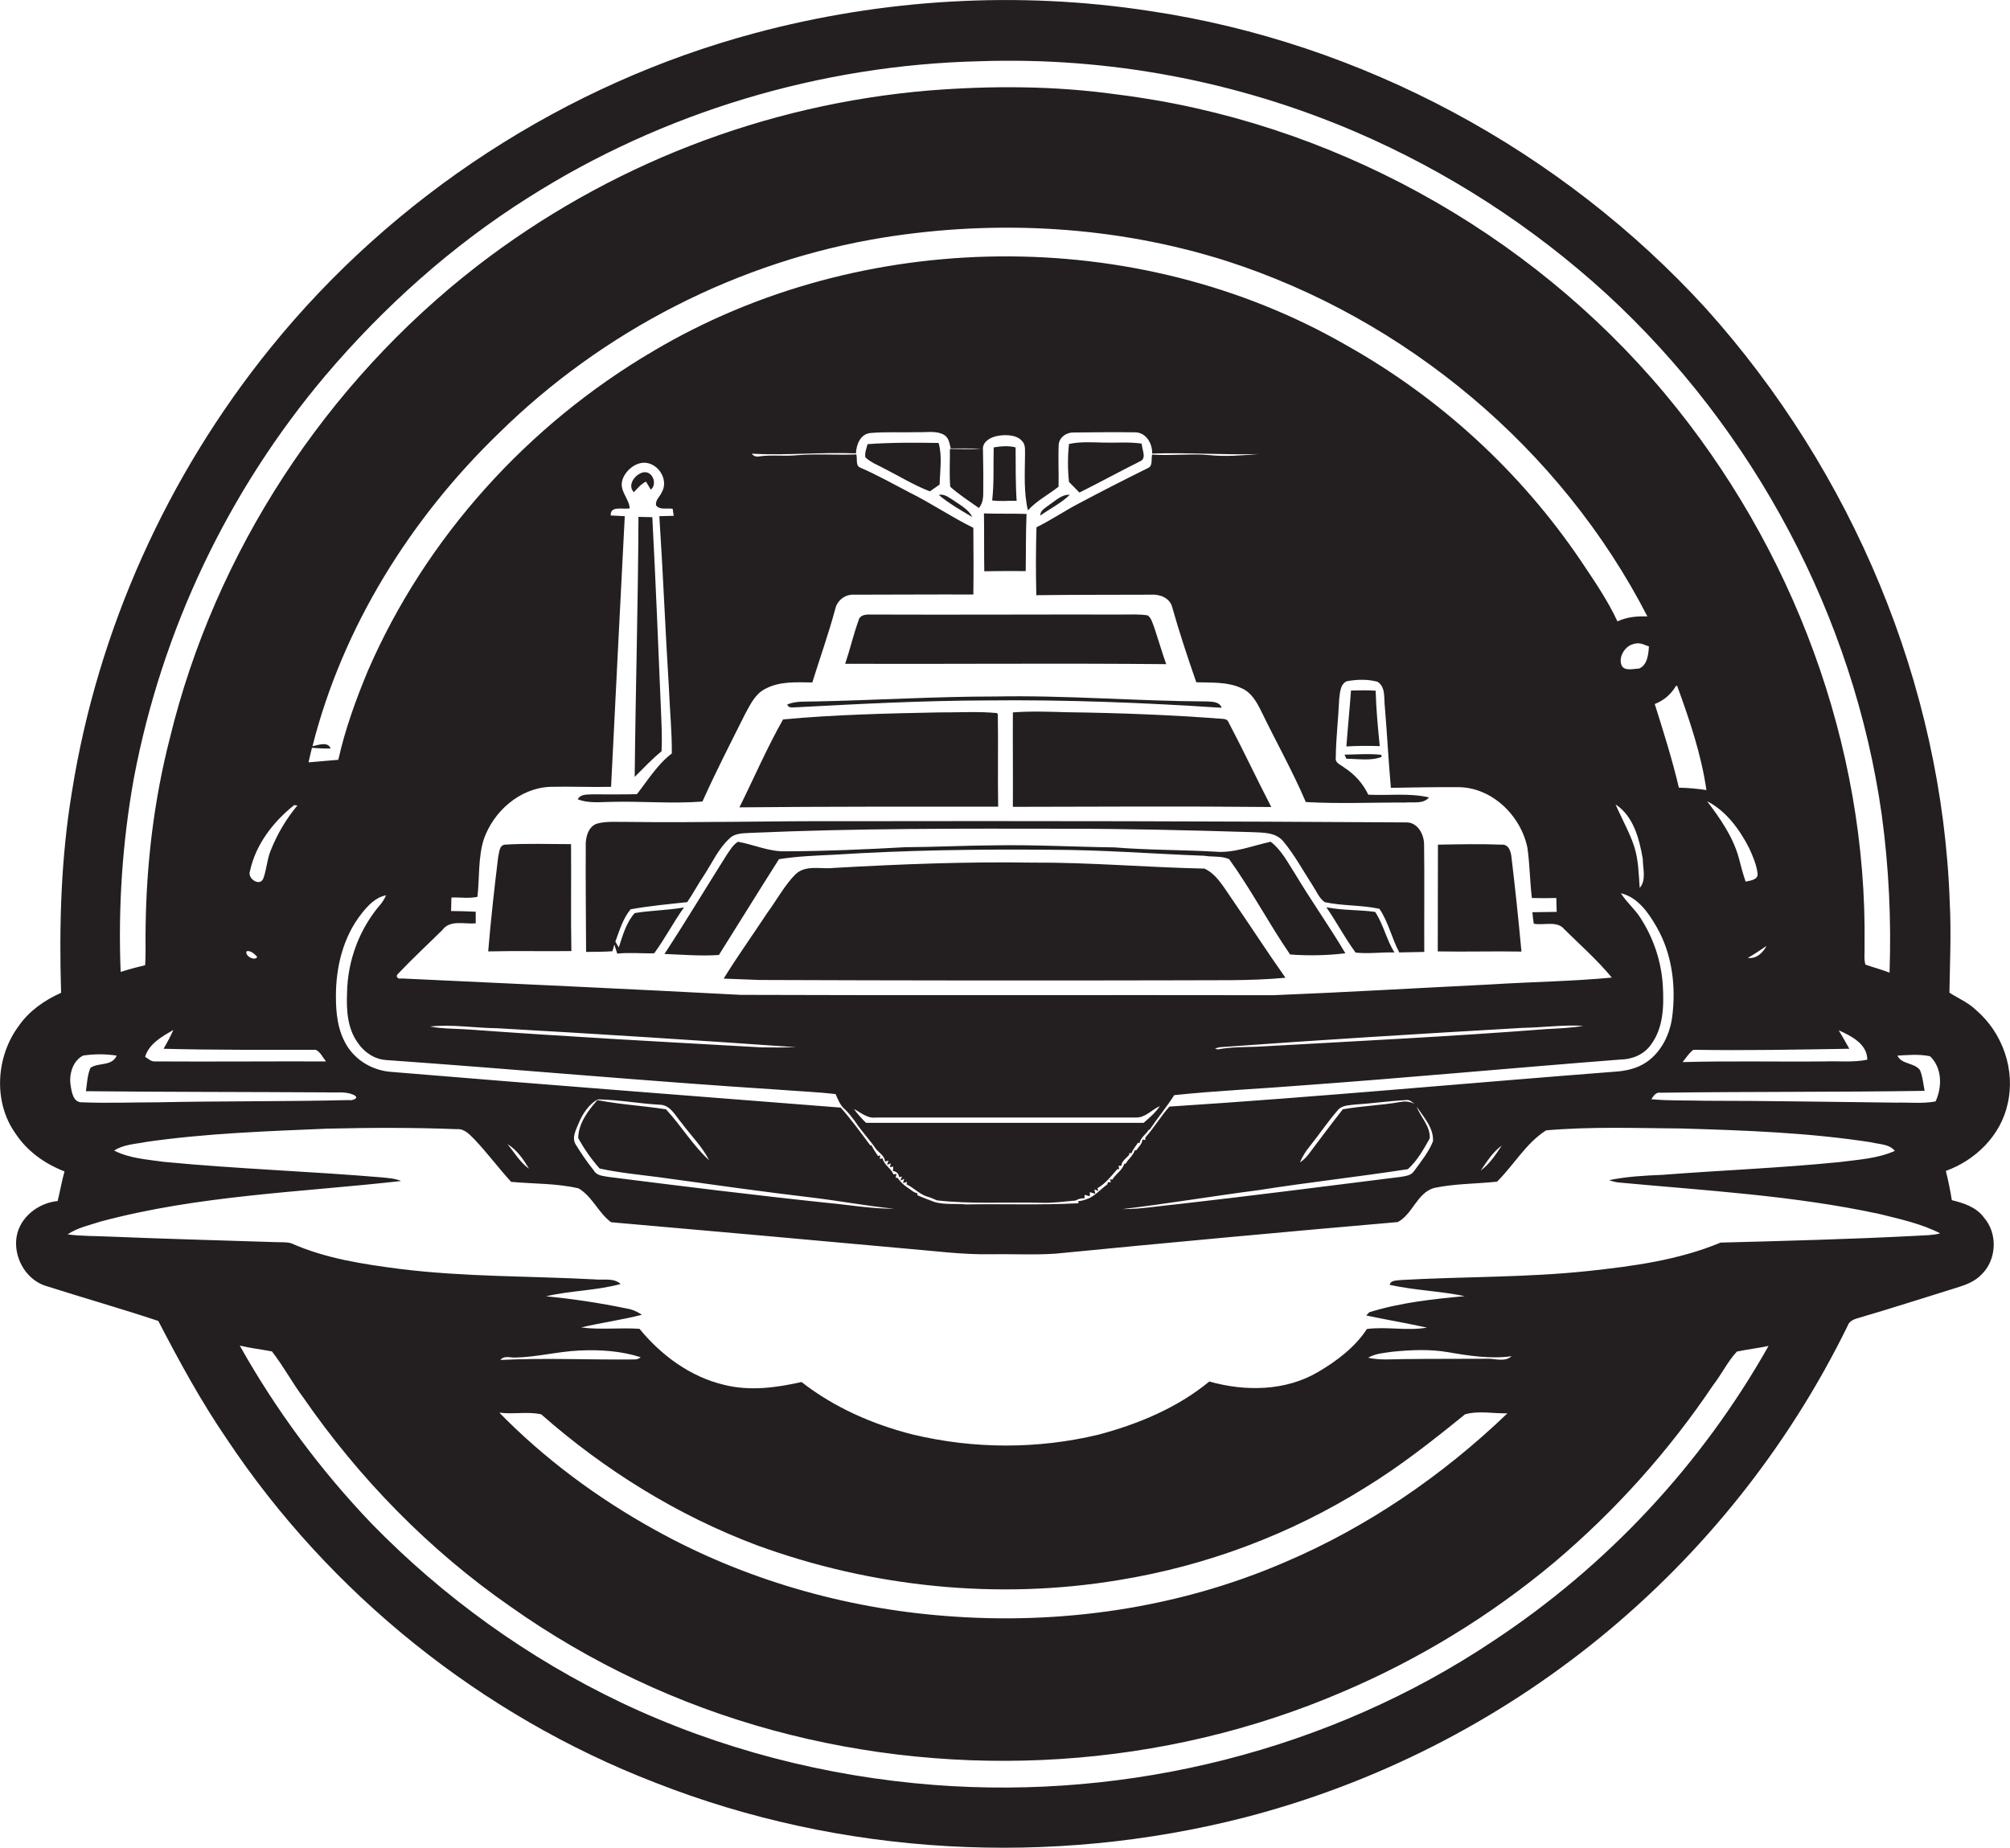 <?xml version="1.0" encoding="utf-8"?>
<!-- Generator: Adobe Illustrator 19.2.0, SVG Export Plug-In . SVG Version: 6.00 Build 0)  -->
<svg version="1.1" id="Layer_1" xmlns="http://www.w3.org/2000/svg" xmlns:xlink="http://www.w3.org/1999/xlink" x="0px" y="0px"
	 viewBox="0 0 1174.6 1080" style="enable-background:new 0 0 1174.6 1080;" xml:space="preserve">
<style type="text/css">
	.st0{fill:#231F20;}
</style>
<title>biseeise_Hovercraft_flat_black_logo_White_background_72649981-4aa4-4ce8-90f9-615f454d067f</title>
<path class="st0" d="M785.7,441.1l1.1,2.4c6.8,0,14.2,1.4,20.6-1.1l-0.2-1.2C800.1,440.4,792.8,441,785.7,441.1z"/>
<path class="st0" d="M630.8,287.9c11.8-5.9,23.3-12.2,35.1-18.1c4.6-1.7,1.3-7.1,1.3-10.5c-7.3-1.1-14.8-0.4-22.2-0.6
	s-13.6-0.6-20.3,0.8c-0.8,7.4-0.8,14.8,0,22.2C626.7,283.8,628.8,285.8,630.8,287.9z"/>
<path class="st0" d="M613.4,294.9c-2.1,1.8-5.5,3.2-5.5,6.4c5.8-4,12.2-7.2,17.3-12.1C620.4,288.9,617,292.6,613.4,294.9z"/>
<path class="st0" d="M806.3,436.1c-1.1-10.8-2.1-21.6-2.4-32.4c-4.8-0.3-9.6-0.2-14.4-0.1c-0.8,10.9-1.9,21.8-2.7,32.7
	C793.3,435.9,799.8,435.9,806.3,436.1z"/>
<path class="st0" d="M703.9,507.7c-33.5-0.7-67.1-3.7-100.6-3.5c-38.7-0.6-77.4,0.9-116,3.1c-7.5,0.9-16.6-2.1-22.6,3.9
	s-10.9,15-16.4,22.5c-8.4,12.8-17.4,25.3-25.4,38.3l21,0.8C525,573.1,606,573.2,687,573c21.4-0.2,42.8,0.5,64.2-1.5
	c-10.7-15.1-20.7-30.7-31.2-45.9C715.3,519,711.3,511.2,703.9,507.7z"/>
<path class="st0" d="M681.5,388.2c-2.5-7.1-4.6-14.3-7-21.5c-1-2.4-1.6-5.4-3.8-7c-4.9-0.8-9.9-0.5-14.8-0.5
	c-49.1-0.1-98.1,0.2-147.2,0c-2.7-0.1-6.3,0.2-7,3.5c-3,8.3-5,17-7.8,25.3C556.4,388.2,619,387.6,681.5,388.2z"/>
<path class="st0" d="M583.3,471.5c-0.3-18,0.1-36-0.2-54l-0.5-0.7c-11.2-1.1-22.4-0.3-33.6-0.4c-30.5,0.6-61.1,1.3-91.4,4.1
	c-9.4,16.6-17,34.3-25.5,51.4C482.4,471.4,532.8,471.5,583.3,471.5z"/>
<path class="st0" d="M465.6,413.4c37.1-2,74.2-3.9,111.3-4c45.7-0.5,91.4,1.3,137,4.3c-1.2-3.6-5.4-3.5-8.4-3.7
	c-41.3-0.2-82.6-3.7-123.9-2.9c-35.1,0-70.2,2.2-105.4,2.9c-5.5,0.2-11.1-0.4-16.2,1.8C461,414.3,463.6,413.3,465.6,413.4z"/>
<path class="st0" d="M775.1,530.3c6,8.7,10.9,18.1,17.1,26.5c7.5,0.8,15.1-0.3,22.7-0.1c-4.7-7.4-6.4-16.3-11.3-23.7
	C794.1,531.7,784.5,532.2,775.1,530.3z"/>
<path class="st0" d="M742.6,492c-10.8,2.3-21.4,6.8-32.6,5.8c-19.6-1.1-39.2-0.9-58.8-2.5c-23.3-0.3-46.5-1.6-69.7-1.2
	c-17.5,0.1-35,1-52.6,1.1c-23.2,1.3-46.5,2.3-69.7,2.4c-9.7,0.3-18.6-3.9-27.9-5.6c-2.9,1.7-4.6,4.8-6.5,7.5
	c-12.2,19.3-24,39-36.5,58.1c10.6,0.4,21.2,1.3,31.8,0.6c11.7-18.6,23.3-37.4,35.1-56c10.6-1.7,21.4-2.1,32.1-2.6
	c42.2-2.7,84.6-3.3,126.9-2.9c29.9,0,59.7,2.4,89.6,3.5c4.7,0.8,10.2,0,14.5,2c12.9,17.9,23.1,37.5,35.6,55.7
	c10.8,0.8,21.6,0.6,32.3-0.7c-9.2-15.6-19.7-30.3-29-45.8C752.8,504.6,749.1,497.1,742.6,492z"/>
<path class="st0" d="M1173.2,645.3c4.7-19.8-2.9-41.5-18.2-54.7c-4.5-4.5-10.6-7-15.8-10.4c0.3-17.5,1.1-35,0.2-52.5
	c-4.4-127.8-57.2-252.4-142.4-347.3C912.5,87.8,795.8,24.8,671.7,6.4C595-5.4,515.9-0.7,441,19.4c-110.5,29.6-211,95-282.9,183.9
	c-60.2,74.4-100.9,164.5-116,259.1c-6.5,38.9-7.6,78.5-6.4,117.9c-9.6,4.3-18.6,10.5-24.7,19.3c-13.3,17.8-15.1,44.3-2.1,62.7
	c6.8,10.5,17.2,17.9,28.8,22.4c-1.6,5.7-2.6,11.5-4,17.3c-11.3,1.1-22.1,9.4-24,20.9s4.9,24.3,16.1,28.4
	c22.2,7.1,44.7,13.5,66.7,20.8c12.2,23.5,24.9,46.9,39.9,68.8c60.2,90.6,149,161.9,250.6,201.1c108.9,42.8,231.2,49.3,344.4,20.3
	c153.7-39.8,282.4-144.7,352.3-287.3c1-3.2,4.4-4.1,7.2-4.9c18.9-5.5,37.6-11.6,56.4-17.4c5.3-1.6,10.7-3.6,14.6-7.7
	c8.9-8.5,9.7-23.9,1.5-33.3c-4.4-6.1-11.8-8.5-18.8-10.2c-0.9-5.8-2.1-11.5-3.5-17.1C1154.6,678.1,1169.2,663.6,1173.2,645.3z
	 M1127.9,617.4c7.1,6.8,7.1,18,3.2,26.4c-7.6,1.4-15.4,0.5-23,0.7c-37.2-0.4-74.3-1.1-111.5-1.1c-10.5-0.3-21.1,0.1-31.6-0.9
	c1.3-2,2.7-4.3,5.5-3.8c51.4-0.7,102.8-0.3,154.2-1.1c-0.8-4.1-1.1-8.3-2.7-12.1c-3.3-4.5-10.7-3.2-13.2-8.5
	C1114.9,616.7,1121.5,616,1127.9,617.4L1127.9,617.4z M683.4,646.8c-5.1,5.7-9,12.4-14.1,18.1v1.4l-1.7-0.2
	c-0.1,2.6-2.3,4.2-3.5,6.2h-0.9c-1,3.1-3.8,5.1-5.4,7.9H657c-1.1,3.9-5,5.9-7,9.3l-1.4-0.2l0.6,1.7h-1.8l-0.3,1.3
	c-3.6,2.5-6.5,6-10.5,8c-2.1,0.8-4.1,1.7-6.4,1.7v1.3c-21.9,1.2-43.8,0.3-65.7,0.7c-6.1-0.6-12.4,0.3-18.3-1.4
	c-3.4-1.3-6.8-2.5-10.1-4v-1.1c-2.4-0.5-4.1-2.4-6.1-3.6c-2.2-1.5-4-3.3-5.5-5.5h-1.1l0.5-2.2l-1.8,0.2c-1.4-3.6-5.6-5.5-6.3-9.3
	l-1.7,0.2l0.3-2l-1.3,0.4c-1.4-2-2.7-4-3.8-6.2h-0.7c-5.6-7.5-11.1-15.1-17.3-22.1c-87.6-6.9-175.3-13.6-263-20.9
	C218,625.7,208,620,202.6,611s-6.3-19-6.3-28.9c0-17,4.3-34.6,15-48.1c3.7-4.7,8.1-9.5,14.3-10.7c-0.8,1.8-1.7,3.4-2.9,4.9
	c-12.6,14.5-19.6,33.1-19.9,52.3c-0.4,9.9,0.2,20.5,6.2,28.9c3.7,5.6,9.9,9.8,16.7,10.2c76.3,5.4,152.6,12.4,229,17.3
	c11.2,0.9,22.4,1.3,33.6,2.6c1.4,3,2.5,6.3,5.1,8.6s4.3,4.9,6.3,7.4c3.7,5.7,8.5,10.6,12.3,16.2c1.9,2.2,5,4,5.2,7.2l2-0.5l-0.8,2.4
	l2.2-0.8l-0.6,2.2l2-0.3c0,0.7-0.2,1.9-0.2,2.6c1.9,0,3.5,1.6,3.6,3.5l1.7-0.3l-1,2.3l2.3-0.9l-0.7,2.4l2.4-0.7l-0.4,1.4
	c4.2,2,7.4,5.6,11.8,7.1c2.1,0.6,4.1,1.4,6,2.3c20.1,2.3,40.3,0.9,60.5,1.4c6.9,0.3,13.7-0.7,20.6-1.3c1.6-1,3.4-1.4,5.2-1.3v-2
	l3.1,0.8v-2.4l3.2,1l-0.6-2.6l2.4,0.9l-0.6-1.6c4.7-2.6,8.1-7.1,11.6-11.1h1.1l-0.3-2h1.6c0.2-2.9,2.9-4.4,4.6-6.4v-1h1.4
	c0.7-2.3,2.5-4.1,3.7-6.1l0.9,0.3c0.6-3.3,3.7-5.1,5.4-7.8l0.6-0.2c4.6-6.8,9.8-13.1,14.3-20.1c24.9-2.6,50.1-3.7,75-5.7
	c62-4.5,123.9-10.3,185.8-15.1c6.8-0.1,13.7-2.9,17.7-8.6c7.5-9.9,7.7-23,7-34.9c-0.9-14.1-5.5-27.7-13.2-39.5
	c-3.3-5.1-8-9-11.3-14.2c10,2.4,16.2,11.5,21,19.9c9,15.7,11.3,34.6,9,52.4c-1.4,10.3-6.3,20.4-15,26.4c-5.4,3.7-12,5.2-18.5,5.6
	C857,633.1,770.3,641.2,683.4,646.8z M877.6,669.6c-3.5,5.3-7.2,10.8-12.3,14.6C868.9,679,872.3,673.4,877.6,669.6L877.6,669.6z
	 M822.7,683.4c5.5-4.9,9.2-11.6,12.8-18c0.5-7.1-5.3-12.3-7.6-18.5c4.1,6.1,10,12.4,9.5,20.2c-2.5,6.3-6.9,11.7-10.9,17.2
	c-1.7,2.8-5.1,3.1-8,3.6c-43.3,5.4-86.5,11-129.9,15.9c-10.9,1-21.7,3-32.6,2.9c26.4-3.1,52.7-7.6,79.1-11
	c29.1-4.6,58.4-7.8,87.5-12.3L822.7,683.4z M759.7,679.3c1.5-3.4,3.4-6.6,5.8-9.4c5.5-6.9,10.5-14.4,16.3-21c2.4-3,6.7-2.8,10.1-3.3
	c9.9-0.6,19.8-2.1,29.8-2.6c2.1-0.4,3.5,1.2,5,2.3c-2.5-1.4-5.5-1.8-8.3-1.2c-11.2,2-22.6,2.3-33.7,4.3
	c-6.9,8.7-13.4,17.6-20.1,26.4c-1.4,1.8-3,3.4-4.9,4.6V679.3z M350.4,683c11.5,2.5,23.2,3.6,34.8,5.1c30.3,4.2,60.6,8.5,91.1,12.1
	c15.5,1.9,30.8,4.8,46.3,6.3c-13,0.1-26-2.2-38.9-3.4c-42.8-4.5-85.5-9.8-128.2-15.2c-2.9-0.6-6.6-0.6-8.3-3.5
	c-3.9-4.9-7.5-10.1-10.8-15.5c-2.5-4.1,0.4-8.9,2-12.9s5.7-10.9,11.1-13.4c11.9,0.2,23.7,2.4,35.7,3.1c6.6-0.1,9.5,6.6,13.3,10.9
	c5.3,7.2,11.9,13.6,15.9,21.6c-9.6-8.8-16.4-20.3-25.2-29.8c-13.3-2.1-26.9-2.8-40.1-5.4c-5.5,6.2-11.1,13.7-11.2,22.2
	C341.4,671.6,345.6,677.6,350.4,683z M309,683c-5.2-3.7-8.4-9.4-12.5-14.3c5.6,3.4,9.3,8.9,12.6,14.3H309z M184.5,613.6
	c2.8,1.3,4.1,4.5,6,6.8c-33.3-0.1-66.6,0.2-99.9,0c-2.3,0.2-4-1.6-5.8-2.7c2.3-7.7,10-11.9,16.5-15.7c-1.7,3.8-3.6,7.4-5.7,11
	C125.3,613.8,154.9,613.6,184.5,613.6z M150.3,559.3c-1.2,2.7-7.4-0.5-6.2-3.3C146.4,555.4,148.8,557.6,150.3,559.3z M146.1,509.1
	c3.3-15.5,13.6-28.8,25.8-38.5l1.9,0.2c-6.7,8-12,17.1-15.8,26.8c-2,5.1-2.2,10.7-4.1,15.8C152,518.5,144.3,513.6,146.1,509.1
	L146.1,509.1z M180.3,445.6c0.6-2.8,1.3-5.7,2-8.5c3.6,0.3,7.3,0.5,10.9,0.4c-1.5-4.3-7.4-2-10.6-1.3
	c17.7-69.9,57.4-133.2,108.9-183c60.9-60,140.6-100.8,225-114.4c66.6-10.6,135.8-6.7,200.1,13.7c104.8,33.7,195.7,109.7,246.1,207.8
	c-6-0.2-12,0.3-17.5,2.9c-5.8-12.5-13.7-23.9-21.3-35.3c-35.3-52.2-82.4-95.4-137.3-126.2c-122.9-70.7-283.3-68.7-405,3.6
	c-73,42.9-132.7,108.7-166.5,186.5c-7.1,17-13.4,34.4-17.4,52.3L180.3,445.6z M957.6,390.8c-3.3,0.1-8.9,1.8-10.2-2.5
	s1.7-9.9,6.3-11.6s6.7,0.2,9.9,1.1c-0.3,4.7-0.9,11.1-5.9,13H957.6z M958.2,518.9c-0.6-8-0.7-16.1-3.1-23.8s-7.4-16.6-11-24.9
	C954.6,477,958,490.4,960,502c0,5.5,2.2,12.2-1.7,16.9H958.2z M871.2,575.4c-42.4,2.1-84.8,4.6-127.1,6.3
	c-103.7-0.2-207.5,0.2-311.2-0.2c-66.1-3.5-132.3-6.5-198.4-9.6c-2,0.6-3.7-1.3-1.8-2.8c8.3-8.8,17.2-17,25.8-25.5
	c4.5-6.2,13-3.3,19.5-3.9c0-2.3,0-4.5,0-6.8c-4.8-0.2-9.6-0.4-14.4-0.4c0.1-2.6,0.1-5.2,0.2-7.9c5-0.2,10.3,0.7,15.2-0.4
	c1.3-11.2,0.3-22.7,3.7-33.6c5.7-16.4,21-29.9,38.7-30.7c11.9-0.3,23.8,0.3,35.7,0c2.6-52.7,5.3-105.5,8-158.2l-8.2-0.4
	c-0.4-6,7.3-3.3,11.1-4.2c-0.4-5.6-5.7-9.8-4.5-15.7s8.5-12.5,15.5-10.6s11.5,10.5,7.7,17c-1.1,2.5-3.9,4.6-3.3,7.6
	c2.2,2.9,6.5,1.4,9.7,2l0.6,4.1l-8.4,0.2c2.2,33.5,3.5,67,5.6,100.5c0.5,12.7,1.8,25.5,1.7,38.2c-8.4,6.4-14,15.6-20.4,23.8
	c-8.7,0.2-17.3,0.1-26,0.1c-3.1,0.2-6.9-0.3-8.6,2.9c6.2,2.4,12.9,1.6,19.4,1.5c17.8-0.5,35.7,1.2,53.5-0.2
	c7.8-17.4,16.5-34.3,25-51.3c3-5.5,5.9-11.7,11.8-14.6c8.4-4.5,18.2-3.8,27.4-3.7c4.5-14.5,9.6-28.7,13.5-43.3c1.3-5,6-8.4,11.2-8
	c23.1,0,46.3-0.2,69.4-0.1c0.2-13,0.1-26,0-39c-12.7-6.2-24.3-14.2-37-20.5c-9.6-5-19-10.3-28.9-14.6c-3.2-1.1-1.7-5.3-2.5-7.8
	c-11.7,0.5-23.3-0.5-35,0.5c-7.3,0.7-14.7-0.4-22,0.7c-1.6,0.3-3.1-0.3-4.1-1.6c20.3,1.1,40.6-1,60.9-0.2c0.2-5.1,2.6-11.3,8.4-11.9
	c9.2-0.8,18.6-0.2,27.8-0.5c4.6,0.2,9.5-0.8,13.9,0.9s4.4,5.4,5.3,8.6c6,0.1,11.9-0.1,17.9,0.2c-6.1,0.4-12.3,0.2-18.4,0.1
	c0.1,7.4-0.4,14.7,0.2,22.1c5.1,4.6,11.1,8.4,16.7,12.4c3.4-3.8,2.4-9,2.6-13.6c0.1-7.2-0.1-14.3-0.2-21.5c0.4-4.1,4.8-6.3,8.5-7
	s10.9-1.1,14.4,3c2.2,2.2,1.6,5.6,1.7,8.4c-0.1,10.7-0.8,21.6,1.7,32.1c5.1-5.6,12-9.2,17.9-13.8c0.2-8.3-0.3-16.5,0.1-24.8
	c0.5-4.3,4.6-7,8.7-6.9c12-0.1,24-0.3,35.9-0.1c6.4,0,10.2,6.5,10,12.4c20.7-0.7,41.5,0.9,62.2,0.3c-9.6,0.8-19.4,1.6-29,0.6
	s-22.1,0.5-33.2-0.3c-0.7,2.6,0.6,6.6-2.5,7.9c-13.5,6.7-26.9,13.5-40.2,20.6c-8.5,4.4-16.3,9.8-24.9,14
	c-0.4,13.2-0.4,26.5-0.1,39.7c22.3-0.3,44.5-0.2,66.8-0.3c5-0.4,10.9,1.6,12.5,6.9c4.2,14.9,9.1,29.7,14.2,44.3
	c8.8,0.3,18.1-0.4,26.3,3.4c5.7,2.3,8.9,8,11.5,13.2c8.6,17.8,18.4,35.2,26.2,53.4c19.3,1.1,38.6,0.2,57.9,0.3
	c4.7-0.5,10.6,1.1,14.1-3c-11.6-2.7-23.7-1-35.5-1.6c-3.1-6.5-7.9-11.9-14-15.8c-2-1.7-5.5-2.6-5-5.8c0.1-11.4,1.5-22.8,2-34.3
	c0.5-3.7,0.5-8.6,4.4-10.4c5.9-1.1,12.2-1.3,18,0.3c5,3.2,3.6,9.9,4.3,14.9c1.3,15.7,2.1,31.4,3.5,47.1c13.1-0.2,26.1-0.5,39.2-0.4
	c19.8,0,36.8,16.6,40.6,35.5c1.4,9.7,1.4,19.6,2.6,29.3c4.7,0.1,9.5,0.1,14.3,0c0,2.7,0.1,5.4,0.2,8.1l-14.2,0.2
	c0.2,2.2,0.4,4.4,0.8,6.7c5.9,1.2,13.6-2,17.9,3.3c9.4,9.3,19.3,18,27.7,28.2c-23,2.2-46.9,2.5-70.6,4H871.2z M925.2,599.6
	c-7.1,1.3-14.3,1.5-21.5,1.9c-56.3,4.4-112.6,7.1-169,10.3c-7.7,0.3-15.5,0.1-23.1,1.6l-1.6-0.6l2.8-0.7
	c58.9-4.3,117.9-7.9,176.9-11.3C901.6,600.6,913.4,598.9,925.2,599.6L925.2,599.6z M677.8,646.5c-2.5,3.8-6,6.8-9.5,9.8H506.1
	c-2.6-2.5-5-5.2-7.1-8.1c4.1,2.1,7.9,5.7,12.9,5h151.8C669.3,653.4,673.1,648.6,677.8,646.5z M465.2,612.1c-6.7,0.2-13.3,0.2-20,0.1
	c-57.3-3.2-114.6-6.3-171.9-10.5c-7.3-0.5-14.8-0.3-22-1.7c13.1-1.4,26.2,0.9,39.2,1C348.8,604.3,407.1,608,465.2,612.1z
	 M1020.1,515.3c-1.6-4.6-2.8-9.3-4-13.9c-3.4-12.4-10.9-23-18.5-33.1c11.1,5.7,19,16.5,24.6,27.5c2.2,4.8,4.3,9.7,4.9,14.9
	C1027.4,514.3,1022.8,514.7,1020.1,515.3L1020.1,515.3z M1032.3,552.9c-2.1,4-5.9,7.7-10.9,7
	C1025.2,557.7,1028.8,555.3,1032.3,552.9L1032.3,552.9z M1080.7,613c-2-3.7-4.1-7.2-6.2-10.8c7.3,3.3,16.7,8,16.7,17.2
	c-8.2,1.7-16.7,0.7-25,1c-27.7,0.3-55.3-0.4-82.9,0.4c2-2.5,3.7-5.3,6.3-7.2C1019.9,614.1,1050.3,613.5,1080.7,613L1080.7,613z
	 M981.1,460.4c-3.9-16.6-9-32.7-14.1-48.9c5.2-2,9.6-5.7,12.4-10.6h0.7c7.2,19.8,14.1,40,17.1,60.9
	C991.9,461,986.5,460.5,981.1,460.4z M78.2,455c16.4-86.7,54.9-167.8,111.8-235.3c34.2-40.3,74-76,118.7-104.2
	C387.2,65.6,479.4,38,572.3,35.8C647.7,33.2,722.7,47.3,792,77c53.9,23.2,103.6,55.3,146.9,94.9c86.1,79.3,144.5,188.6,160.8,304.7
	c4.1,30.4,5.6,61.2,4.5,91.9c-4.6-1.8-9.4-3-14.1-4.7c-1-3.6-0.3-7.6-0.5-11.4c1.6-116.8-41.9-232.7-116.5-322.1
	C893.2,134.7,776.5,70.5,652.7,55.2c-36.4-5.1-73.3-5.2-109.9-2.3c-96,8.1-187.7,43.7-264,102.6C190.4,224,125.6,322.8,99.2,431.7
	c-9.2,35.9-13.6,72.8-14.1,109.8c-0.2,7.6,0.2,15.2-0.3,22.7c-4.8,1.1-9.6,2.4-14.3,3.9C69,530.2,71.5,492.3,78.2,455z M48.5,617
	c6.5-1,13.2-1,19.7,0c-2.8,6.4-10.5,3.9-15.3,7.1c-1.9,4.3-2,9.1-2.7,13.7c47.1,0.5,94.1,0.4,141.2,0.7c4.9,0.3,10.2-0.7,14.9,1.3
	s-0.8,3.7-2.4,3.2c-37.2,0.9-74.4,0.5-111.6,1.3c-14.8,0-29.5,0.6-44.3,0c-5.2,0.2-6.1-5.9-6.7-9.8C40.2,628.1,42.4,620.2,48.5,617z
	 M872.4,959.3c-95.3,63.7-212.5,92.8-326.6,84c-63.1-4.9-125.4-20.9-182.7-48.1c-54.5-26-103.9-61.5-146-104.7
	c-29.9-31.3-55.8-66.2-77-104c6.2,1.5,12.5,2.2,18.8,3.4c6.6,8.4,11.6,17.9,18,26.5c32.9,47.7,74,89.8,121.6,122.8
	c46.4,32.8,98.2,57.2,153,72.1c109.4,29.8,228.8,22.5,333.1-22.4c44.7-19,86.4-44.5,123.7-75.7c35.6-30.1,66.9-65,92.9-103.7
	c4.9-6.3,8.4-13.7,13.8-19.5c6.1-1.3,12.4-2,18.5-3.3C994.3,856.2,939,915.4,872.4,959.3z M316.3,826.7c37,32.6,79.7,59.1,126,76.5
	c67.2,24.6,140.7,32.1,211.3,20.4c51.2-8.3,100.2-26.6,144.2-54.1c20.6-12.6,39.6-27.6,58.3-42.8c7.9-2.3,16.6-0.4,24.8-0.6
	c-37.9,36.4-82,66.6-130.5,87.2c-62.2,26.8-131,36.6-198.3,31.2c-59.2-4.6-117.7-21.5-169.6-50.4c-33.2-18.4-64.1-41.2-90.7-68.4
	C299.9,826.8,308.5,824.9,316.3,826.7z M292.4,794.9c2.2-2.8,6-1.2,8.9-1.4c12.4-0.3,24.6-3.5,37-4.1s24.5,0.2,36.1,3.9
	c-1,0.9-2.2,1.3-3.5,1.3C344.8,794.9,318.6,793.6,292.4,794.9z M799.5,793.6c4.3-2.5,9.3-2.8,14.1-3.5c10.9-1.1,22-1.6,32.9,0.3
	s24.6,4.1,36.9,2.3c-4.4,3.8-10,1.1-15.2,1.5c-16.1,0.1-32.2,0-48.3,0.2C813.1,794.5,806.2,795.1,799.5,793.6L799.5,793.6z
	 M1120.4,722.3c-38.3,2-76.6,3-114.9,4c-24.5,10.2-51.1,13.8-77.3,16.6c-36.5,3.9-73.3,3.2-109.9,5.3c-2.2,0.4-5.5-0.1-6.2,2.8
	c14.5,3.2,29.4,3.6,43.9,6.6c-18.8,1.7-37.7,3.8-55.8,9.4l-1.8,1.9c11.8,2.5,23.7,4.5,35.5,7.1c-11.7,2-23.5-0.7-35.1,0.8
	c-7,10.7-17.6,18.7-28.5,25.1c-19.1,11.3-42.7,11.5-63.6,5.6c-18.7,15.4-41.6,24.9-64.9,31.1c-35.6,8.5-72.7,8.4-108.3-0.1
	c-23.4-5.9-46-15.8-65.1-30.7c-14.7,3.3-30.1,5.4-45,1.7c-19.8-4.6-36.9-17.2-49.7-32.8c-11.3-0.8-22.7,0.7-34.1-0.8
	c11.8-2.8,23.8-4.4,35.5-7.4c-2.7-1.9-5.8-3.2-9-3.7c-15.5-3.2-31.2-5.6-47-7.1c14.4-3.4,29.4-3.3,43.6-7.2
	c-4.1-3.8-10.2-2.1-15.3-2.7c-37.9-2-76-1.4-113.7-6.1c-21.6-2.8-43.5-6.1-63.5-15c-3.2-0.9-6.7-0.5-10-0.7c-32-1-64.1-1.9-96.1-3.2
	c-8.2-0.4-16.5-0.2-24.6-1.3c5.8-3.9,12.8-5.4,19.3-7.5c57.3-15.4,117-17.1,175.6-23.7c-3.5-1.5-7.3-1.7-11.1-2.1
	c-42.5-3.6-85.2-5-127.6-9.1c-9.8-1.4-20-2-29-6.6c5.7-3.7,12.7-3.8,19.1-5.1c34.9-5,70.1-6.2,105.3-7.7c25.3-0.6,50.6-0.7,75.9,0.3
	c4.3-0.4,7.4,3.1,10.2,5.9c7.6,8,14.1,16.8,21.5,24.9c13.1,1.2,26.5,0.8,39.4,3.8c8,4.7,11.6,14.3,19,19.8
	c57.9,5.1,115.7,10.2,173.3,15.5c16,1.3,32,3.5,48.1,3.2c12.6-0.2,25.3,0.5,37.9-0.3c66.7-6.5,133.5-12.7,200.4-18.5
	c8.7-4.5,11.2-16.9,21.1-19.9c12.1-2.6,24.6-2.4,36.9-3.7c9.8-9.6,16.9-22.5,28.7-30c26.3-2.3,52.8-1.3,79.1-1.1
	c37.1,1.1,74.3,2.4,111,8.1c4.6,1.2,10.4,0.9,13.7,5c-10.1,4.5-21.2,5.1-32,6.5c-34.5,3.5-69.2,4.8-103.8,7.5
	c-10.4,0.4-20.9,1-31.2,3.1c1.6,0.6,3.2,1,4.9,1.3c51.2,4.8,102.8,7.6,153.2,18.5c12,3,24.3,5.6,35.4,11.3
	C1129.6,722.1,1124.9,722,1120.4,722.3L1120.4,722.3z"/>
<path class="st0" d="M548.5,258.9c-13.8-0.2-27.7-0.3-41.5,0.7c-0.6,2.5-1.8,5-1.3,7.7c3.1,3,7.2,4.5,10.9,6.5
	c8.9,4.5,17.4,9.8,26.8,13.4l5.7-4C549.3,275.1,550.7,266.5,548.5,258.9z"/>
<path class="st0" d="M877.4,493.7c-12.3-0.5-24.7-0.2-37.1,0c-0.1,20.8,0,41.6-0.1,62.4c16.3,0.3,32.6-0.2,48.9,0.1
	c-1.7-18.3-3.6-36.7-5.8-54.9C883,497.8,881.7,493.3,877.4,493.7z"/>
<path class="st0" d="M821.5,480.7c-109.9-0.7-219.8-0.9-329.7-0.7c-41.8-0.2-83.6,1-125.5,0.4c-5.7,0.1-11.5-0.5-17,0.9
	s-7.3,8.3-7,13.6c-0.1,20.5,0.1,41,0.2,61.5c5.1-0.1,10.3,0,15.4-0.4l1.1-3.9c0.6,1.7,1.1,3.5,1.7,5.3c7.2-0.8,14.4,0,21.6-0.2
	c6.3-8.6,11.2-18.1,17.4-26.8c-9.5,1.7-19.3,1.7-28.8,3.3c-5,5.6-7,13.1-9.3,20.1l-2-3.4c2.4-6.5,4.4-13.5,8.9-18.9
	c10.9-2,22.1-3,33.1-4.2c3.6-5.3,6.6-11,10.2-16.3c4.6-7.1,8.2-15.2,14.6-21c3.4-3.3,8.5-2.9,12.9-3.2c61.4-2.7,122.8-2.5,184.2-2.4
	c36.1,0,72.2,0.9,108.4,2c6.1,0.3,13.3,0,17.8,5.1c6.7,8,11.7,17.3,17.4,26.1c2.2,3.3,3.7,7.3,7,9.7c10.5,2.3,21.4,1.6,32,3.9
	c5.3,7.8,7.2,17.2,11.6,25.5l14.6-0.3c-0.1-20.9,0.2-41.9-0.1-62.8C832.2,487.4,828.2,480.4,821.5,480.7z"/>
<path class="st0" d="M373.1,302.1c-0.2,50.7-1.7,101.3-2.2,152c5.1-5.1,10.1-10.4,15.7-15c0.4-7.6,0-15.2-0.3-22.9
	c-1.6-37.9-3.1-75.9-5.1-113.9L373.1,302.1z"/>
<path class="st0" d="M377.5,281.5l2.8,4.7c3.7-2.9,1.5-10-3.2-10.2s-11.2,7-6.7,11.7C372.6,285.4,374.6,282.9,377.5,281.5z"/>
<path class="st0" d="M556.8,292.2c-2.5-1.5-5.1-3.7-8.2-2.9c6,5,12.9,9,19.6,12.9C565.8,297.5,560.9,295.1,556.8,292.2z"/>
<path class="st0" d="M333.7,493.4c-12.9,0-25.8-0.5-38.7,0.3c-3.4,0.5-3.2,4.7-3.9,7.3c-2.2,18.3-4.3,36.7-5.8,55.1
	c16.2-0.4,32.4,0,48.6-0.2C333.5,535.1,333.9,514.3,333.7,493.4z"/>
<path class="st0" d="M594.1,292.7c-0.7-10.4-0.5-20.8-0.6-31.2c-4.2-1.1-8.5-0.7-12.8,0c-0.3,10.3,0.3,20.7-0.9,31
	C584.5,293.2,589.3,292.6,594.1,292.7z"/>
<path class="st0" d="M599.4,333.8c0.2-11.1,0-22.3,0.5-33.4c-8.3-0.3-16.6,0-24.9-0.3c0.2,11.3,0,22.5,0.2,33.8
	C583.3,333.8,591.4,333.7,599.4,333.8z"/>
<path class="st0" d="M623.4,416.3c-10.5-0.3-21-0.7-31.5,0.1c-0.1,18.4,0.1,36.8,0,55.2c50.3-0.1,100.7-0.4,151,0.1
	c-8.5-16.4-16.3-33.1-24.9-49.4c-0.7-2.1-2.8-2.1-4.6-2.2C683.4,417.8,653.4,416.7,623.4,416.3z"/>
</svg>

